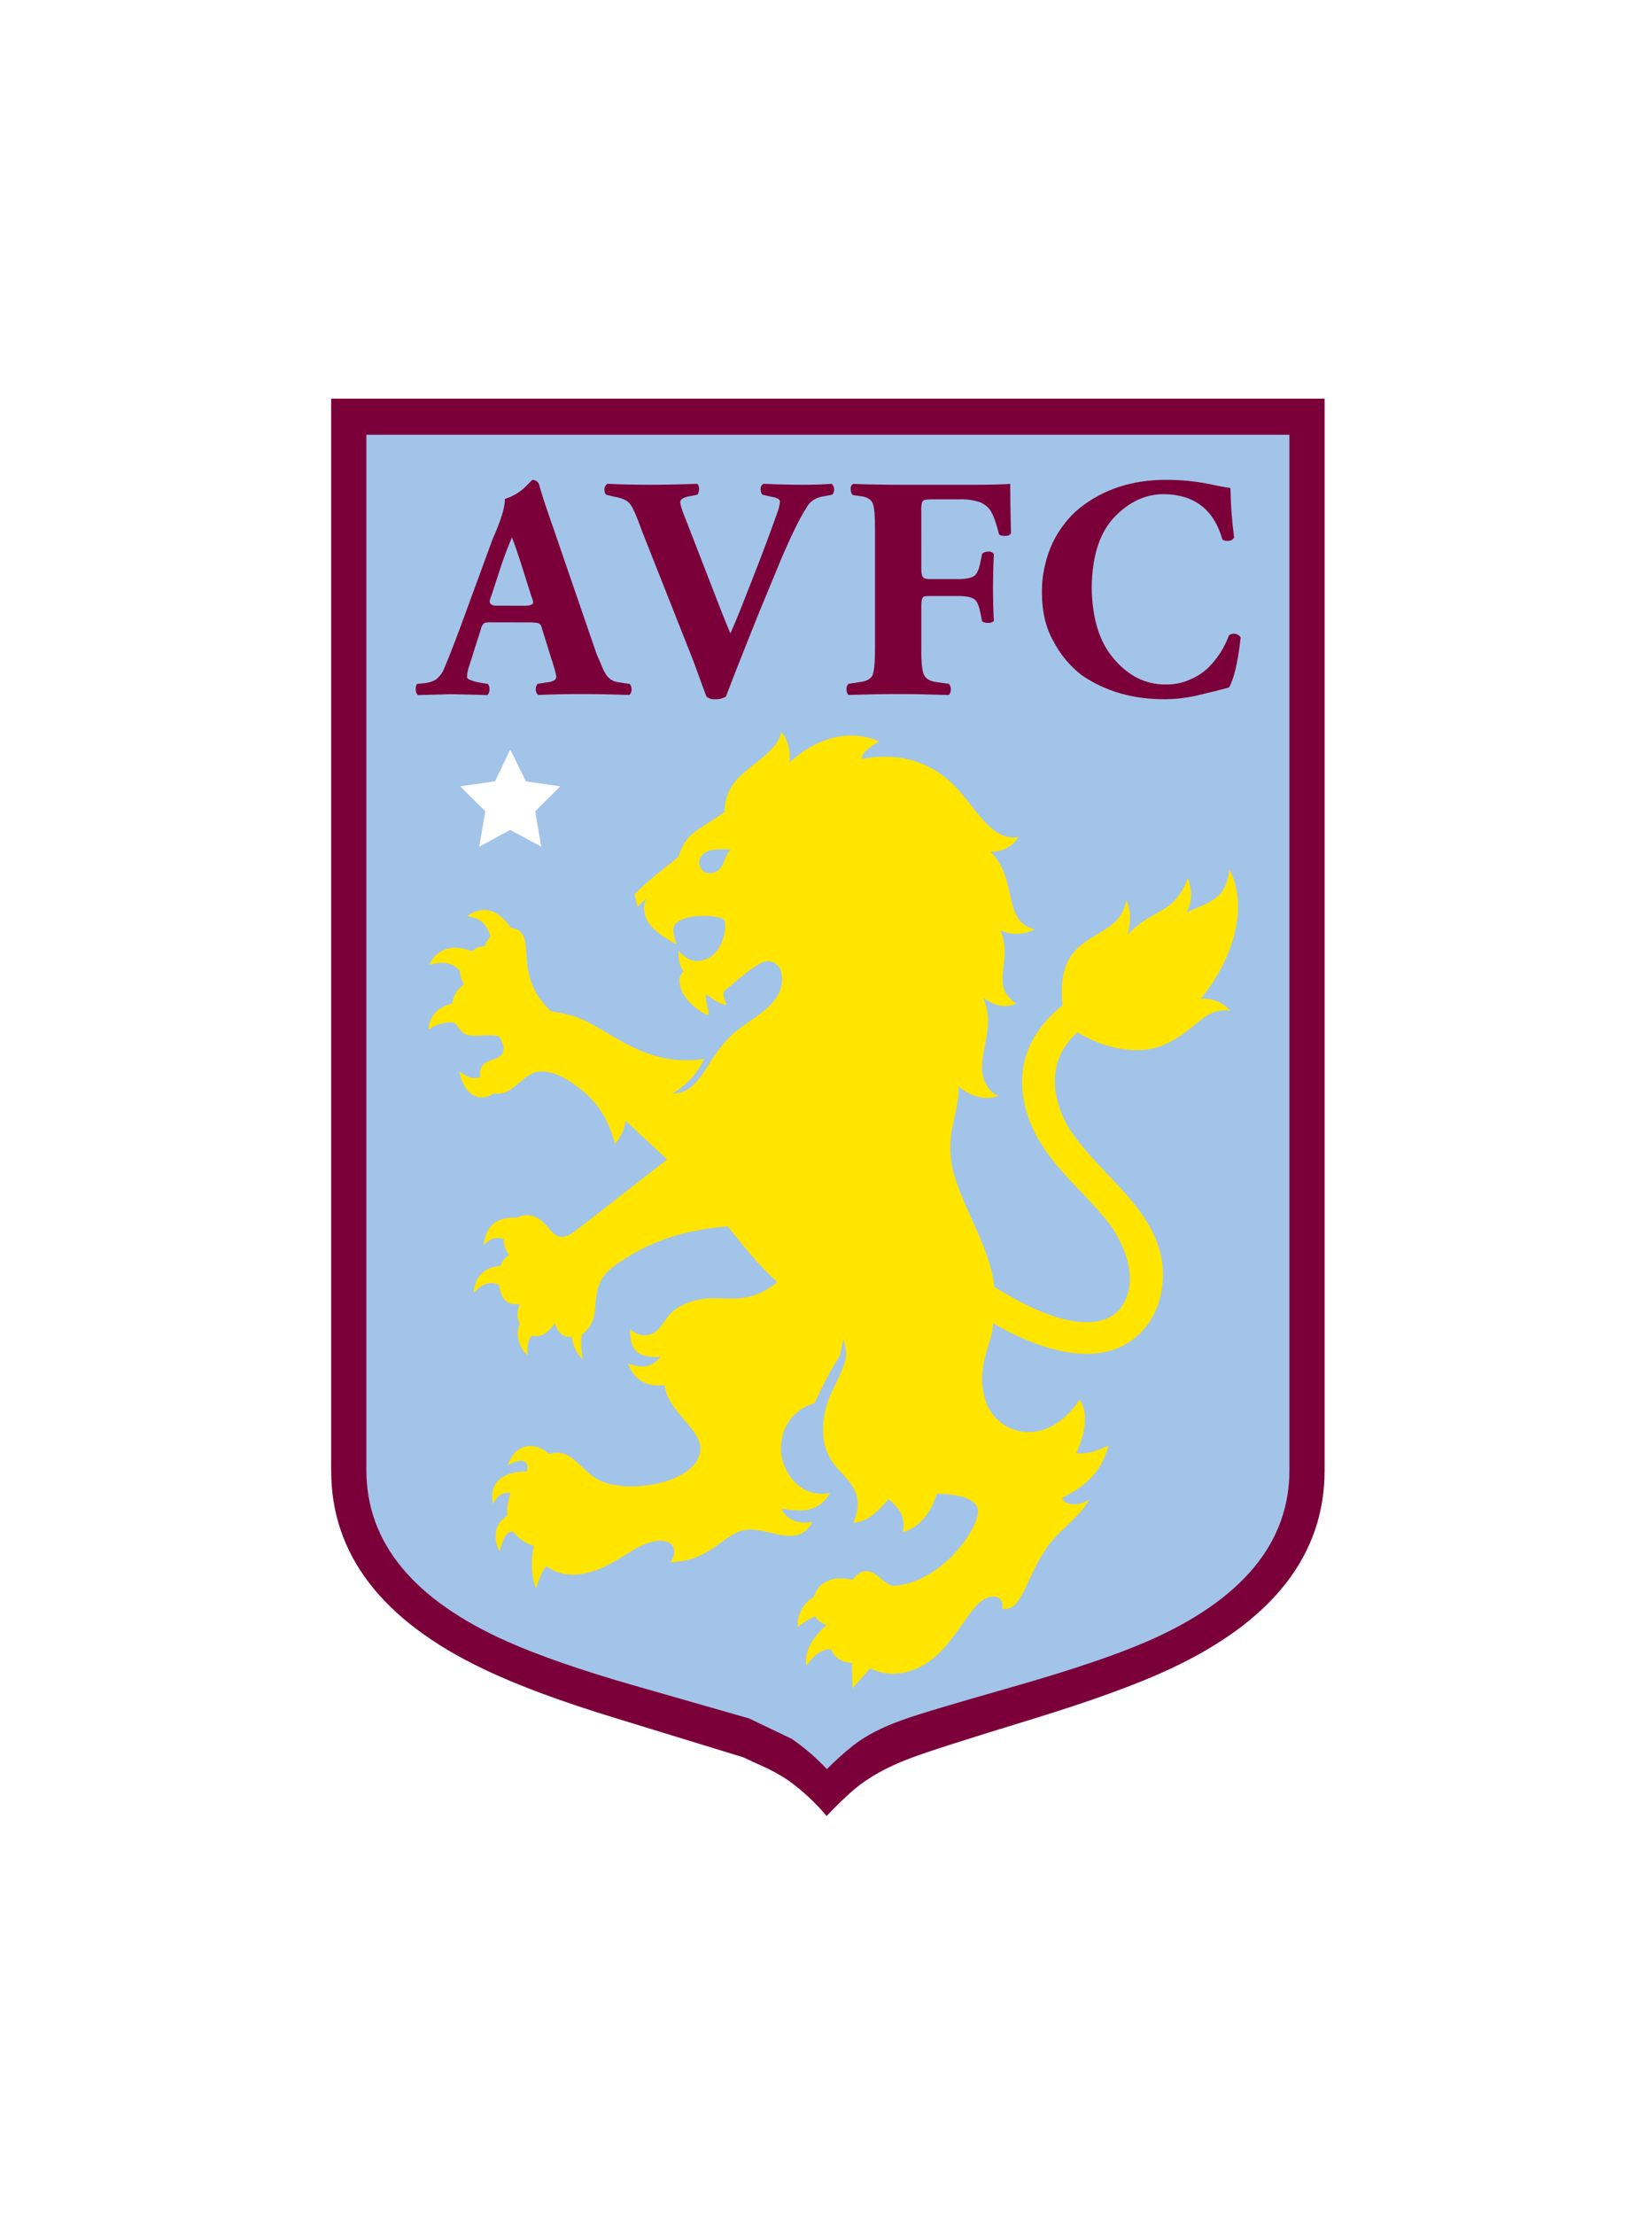 <?xml version="1.0" encoding="UTF-8"?>
<svg width="103px" height="138px" viewBox="0 0 103 138" version="1.1" xmlns="http://www.w3.org/2000/svg" xmlns:xlink="http://www.w3.org/1999/xlink">
    <title>soccer-tema-astonvilla-color</title>
    <g id="soccer-tema-astonvilla-color" stroke="none" stroke-width="1" fill="none" fill-rule="evenodd">
        <rect id="Rectangle" fill="#FFFFFF" x="0" y="0" width="103.235" height="138"></rect>
        <g id="aston-villa" transform="translate(20.647, 24.84)">
            <path d="M61.941,0 L0,0 L0,66.793 C0,72.011 3.157,76.129 9.471,79.146 C11.571,80.16 14.371,81.199 17.869,82.262 L25.683,84.657 L26.787,85.165 C27.395,85.425 27.977,85.743 28.524,86.115 C29.401,86.75 30.196,87.49 30.892,88.32 C31.454,87.716 32.05,87.143 32.676,86.606 C33.544,85.891 34.649,85.274 36.021,84.751 C37,84.37 39.589,83.54 43.788,82.258 C47.402,81.147 50.244,80.117 52.281,79.165 C58.72,76.168 61.94,72.039 61.941,66.781 L61.941,0 Z" id="Path" fill="#7B003A"></path>
            <path d="M28.713,83.509 C29.51,84.057 30.245,84.69 30.908,85.396 C31.426,84.873 31.974,84.381 32.549,83.922 C33.324,83.319 34.348,82.78 35.658,82.32 C36.558,81.987 38.974,81.273 42.871,80.162 C46.234,79.194 48.87,78.301 50.781,77.483 C56.762,74.898 59.751,71.325 59.747,66.763 L59.747,2.251 L2.195,2.251 L2.195,66.762 C2.195,71.28 5.125,74.843 10.987,77.45 C12.944,78.321 15.548,79.225 18.8,80.161 L26.055,82.238 L28.707,83.507 L28.713,83.509 Z" id="Path" fill="#A3C4E9"></path>
            <path d="M14.288,24.161 L12.14,23.85 L11.166,21.862 L10.22,23.845 L8.049,24.157 L9.612,25.715 L9.234,27.918 C9.881,27.569 10.527,27.221 11.159,26.872 L13.1,27.918 L12.722,25.715 L14.285,24.157 L14.288,24.161 Z" id="Path" fill="#FFFFFF"></path>
            <path d="M21.661,34.432 C21.649,34.966 21.726,35.378 21.985,35.698 C21.607,35.999 21.683,36.477 21.858,36.9 C22.048,37.367 22.696,38.09 23.498,38.428 C23.634,38.19 23.256,37.556 23.391,37.119 C23.881,37.496 24.346,37.792 24.664,37.763 C24.45,37.327 24.427,37.032 24.509,36.915 C25.37,36.197 26.392,35.287 27.001,35.086 C27.494,34.93 28.011,35.268 28.096,35.893 C28.192,36.608 27.918,37.21 27.448,37.713 C26.615,38.606 25.497,39.036 24.633,39.997 C23.256,41.532 22.969,43.225 21.298,43.314 C22.221,42.691 22.745,42.155 23.273,41.142 C19.979,41.647 17.976,39.863 15.949,38.819 C15.061,38.363 14.174,38.266 13.67,38.157 C12.865,37.322 12.454,36.638 12.264,35.508 C12.05,34.239 12.371,33.112 11.211,32.975 C10.548,32.051 9.702,31.425 8.46,32.241 C9.124,32.358 9.606,32.515 9.935,33.502 C9.839,33.647 9.616,33.863 9.609,34.116 C9.191,34.14 9.06,34.176 8.784,34.441 C7.682,33.994 6.642,34.178 6.117,35.276 C6.883,35.071 7.477,35.096 8.003,35.614 C8.06,35.97 8.097,36.23 8.297,36.488 C7.88,36.757 7.605,37.2 7.547,37.694 C6.656,37.908 6.118,38.466 6.07,39.316 C6.708,38.867 7.367,38.813 7.692,38.902 C7.9,39.115 8.085,39.525 8.511,39.65 C8.995,39.785 9.932,39.583 10.473,39.743 C10.686,40.119 10.765,40.315 10.745,40.555 C10.67,41.49 9.149,40.866 9.288,42.279 C8.759,42.435 8.44,42.247 7.979,41.913 C8.29,43.305 9.098,43.939 10.174,43.284 C11.086,43.484 11.65,42.533 12.474,42.082 C13.265,41.645 14.419,42.206 15.072,42.671 C16.075,43.383 17.139,44.285 17.691,46.433 C18.059,46.035 18.29,45.53 18.35,44.99 L20.951,47.408 L15.345,51.771 C14.963,52.068 14.53,52.343 14.129,52.182 C13.784,52.045 13.587,51.662 13.287,51.377 C12.848,50.959 12.257,50.683 11.624,51.031 C10.622,50.997 9.693,51.235 9.502,52.745 C9.834,52.444 10.14,52.177 10.762,52.364 C10.749,52.727 10.871,53.081 11.103,53.358 C10.84,53.506 10.646,53.753 10.563,54.044 C9.633,54.098 8.964,54.625 8.874,55.723 C9.398,55.195 9.836,54.963 10.456,55.219 C10.639,56.347 11.156,56.487 11.75,56.411 C11.582,56.892 11.546,57.235 11.762,57.638 C11.439,58.358 11.79,59.285 12.254,59.595 C12.193,59.15 12.264,58.618 12.517,58.385 C13.045,58.515 13.435,58.304 13.963,57.606 C14.088,58.187 14.493,58.509 15.003,58.462 C15.057,59 15.305,59.499 15.701,59.865 C15.584,59.361 15.56,58.84 15.633,58.328 C16.588,57.571 16.395,56.746 16.553,55.801 C16.729,54.751 17.255,54.285 18.104,53.729 C19.738,52.651 21.671,51.833 24.717,51.576 C25.669,52.732 26.618,53.982 27.818,55.047 C25.976,56.54 24.727,55.914 23.232,56.09 C22.559,56.169 21.669,56.485 21.187,56.985 C20.762,57.426 20.545,57.989 20.073,58.232 C19.706,58.417 19.214,58.467 18.642,57.993 C18.614,59.344 19.158,59.791 20.531,59.707 C20.047,60.282 19.537,60.502 18.494,60.117 C18.936,61.192 19.658,61.588 20.779,61.469 C21.044,63.311 23.394,64.331 22.975,65.785 C22.409,67.754 18.076,68.293 16.502,67.276 C15.396,66.559 14.901,65.364 13.601,65.759 C12.885,65.103 11.56,64.888 11.014,66.46 C11.959,65.93 12.39,66.22 12.187,66.843 C10.481,66.865 9.85,67.712 10.085,68.868 C10.414,68.262 10.763,68.122 11.194,68.205 C11.019,68.65 10.945,69.129 10.979,69.607 C10.14,70.116 10.107,71.05 10.489,71.833 C10.709,71.194 10.819,70.612 11.339,70.587 C11.663,71.019 12.116,71.335 12.632,71.489 C12.438,72.489 12.486,73.399 12.776,74.156 C12.967,73.486 13.158,73.066 13.411,72.754 C14.284,73.362 15.208,73.377 16.112,73.129 C17.958,72.629 19.09,71.185 20.523,71.163 C21.32,71.151 21.683,71.779 21.143,72.514 C22.286,72.444 22.902,72.174 23.457,71.853 C24.323,71.35 24.869,70.719 25.709,70.518 C27.105,70.183 29.073,71.79 30.008,69.996 C28.909,70.182 28.276,69.685 28.084,69.16 C29.469,69.401 30.368,69.361 31.112,68.198 C29.096,68.54 28.192,66.768 28.067,65.796 C27.95,64.883 28.243,63.172 30.132,62.596 C30.742,61.328 31.063,60.662 31.724,59.614 L31.942,58.592 C32.076,59.059 32.178,59.527 32.031,60.031 C31.815,60.784 31.294,61.602 30.978,62.463 C30.741,63.128 30.638,63.834 30.677,64.539 C30.714,65.262 30.983,65.954 31.444,66.511 C32.22,67.438 33.354,68.188 32.558,70.045 C33.409,69.961 33.898,69.552 34.748,68.577 C35.395,69.072 35.871,69.741 35.632,70.641 C36.707,70.31 37.384,69.464 37.764,68.231 C39.303,68.276 40.165,68.585 40.314,69.18 C40.564,70.171 38.101,73.854 35.005,73.974 C34.514,73.841 34.126,73.327 33.743,73.144 C33.395,72.978 32.918,73.014 32.502,73.602 C31.533,73.337 30.393,73.589 30.095,74.677 C29.52,74.934 29.009,75.792 29.092,76.546 C29.298,76.367 29.959,75.923 30.21,75.889 C30.28,76.115 30.667,76.356 30.889,76.415 C29.579,77.57 29.538,78.514 29.648,78.964 C30.201,78.067 30.849,77.899 31.164,77.923 C31.385,78.484 31.827,78.718 32.474,78.791 L32.505,80.349 L33.611,79.118 C34.966,79.784 36.39,79.366 37.395,78.607 C39.256,77.205 40.032,74.474 41.403,74.655 C41.568,74.677 41.713,74.776 41.795,74.921 C41.877,75.067 41.886,75.243 41.82,75.396 C42.166,75.471 42.523,75.334 42.732,75.047 C43.275,74.399 43.611,73.108 44.622,71.587 C45.268,70.615 46.82,69.562 47.259,68.599 C46.538,69.077 45.694,68.926 45.578,68.504 C46.848,67.837 47.991,67.058 48.465,65.232 C47.771,65.554 47.136,65.796 46.449,65.715 C47.029,64.479 47.225,63.202 46.674,62.373 C44.906,64.975 42.797,64.542 41.936,63.931 C41.269,63.464 40.635,62.75 40.582,61.094 C40.598,60.506 40.694,59.922 40.866,59.36 C41.052,58.715 41.258,58.204 41.265,57.613 C43.878,59.125 45.928,59.581 47.403,59.516 C50.164,59.393 51.955,57.191 51.857,54.374 C51.809,52.997 51.229,51.665 50.204,50.35 C49.044,48.864 47.403,47.427 46.327,45.939 C45.788,45.21 45.41,44.374 45.218,43.487 C44.962,42.203 45.154,40.726 46.516,39.486 C47.978,40.335 49.357,40.676 50.668,40.577 C52.009,40.474 53.073,39.67 54.108,38.814 C54.573,38.43 55.061,38.026 56.052,38.137 C55.593,37.612 54.913,37.336 54.219,37.392 C56.335,34.817 57.185,31.596 56.014,29.345 C55.823,30.641 55.393,30.954 55.004,31.222 C54.489,31.578 54.073,31.643 53.329,32.037 C53.714,31.283 53.676,30.724 53.425,29.856 C52.512,32.23 51.327,31.662 49.657,33.399 C49.854,32.604 49.878,31.962 49.581,31.229 C49.485,31.863 49.143,32.434 48.63,32.816 C47.119,33.935 45.233,34.197 45.599,37.81 C43.664,39.352 42.963,41.18 43.096,43.004 C43.209,44.518 43.819,45.905 44.802,47.211 C45.843,48.599 47.284,49.89 48.304,51.138 C49.422,52.505 50.475,54.906 49.253,56.621 C48.458,57.738 46.169,58.383 41.344,55.34 C41.093,52.743 39.109,50.071 38.689,47.694 C38.555,46.871 38.583,46.031 38.771,45.219 C38.913,44.504 39.134,43.756 39.123,42.864 C39.949,43.555 40.899,43.721 41.604,43.453 C41.043,43.236 40.567,42.537 40.579,41.653 C40.598,40.276 41.378,38.877 40.637,37.322 C41.257,37.769 41.941,38.035 42.715,37.694 C40.978,36.537 42.56,35.046 41.733,33.131 C42.416,33.444 43.204,33.421 43.867,33.067 C41.809,32.6 42.862,29.94 41.105,28.225 C41.809,28.266 42.479,27.919 42.854,27.32 C41.006,27.631 40.063,25.118 38.49,23.77 C37.014,22.505 35.198,22.049 33.076,22.454 C33.05,22.142 33.555,21.675 34.172,21.363 C32.243,20.536 30.256,21.153 28.569,22.674 C28.667,21.991 28.486,21.297 28.067,20.751 C27.828,22.11 25.765,22.951 25.041,24.06 C24.7,24.556 24.523,25.147 24.535,25.749 C22.697,27.059 22.187,26.972 21.647,28.553 C20.726,29.323 19.61,30.124 18.93,30.89 C18.952,31.127 19.05,31.409 19.101,31.67 L19.637,31.14 C19.447,31.586 19.473,32.096 19.707,32.52 C20.145,33.277 21.018,33.687 21.523,34.011 C21.213,33.061 21.3,32.81 21.666,32.568 C22.469,32.042 24.34,32.226 24.504,32.484 C24.729,32.835 24.448,34.472 23.429,34.904 C22.696,35.216 22.206,34.986 21.674,34.424 L21.661,34.432 Z M24.918,28.089 C24.484,28.525 24.507,29.194 24.042,29.456 C23.705,29.646 23.322,29.585 23.16,29.41 C23.028,29.281 22.953,29.104 22.951,28.919 C22.949,28.734 23.021,28.556 23.15,28.424 C23.512,28.016 24.271,28.08 24.917,28.089 L24.918,28.089 Z" id="Shape" fill="#FFE500"></path>
            <path d="M12.195,13.943 C12.429,13.936 12.663,13.949 12.894,13.982 C13.026,14.032 13.119,14.152 13.135,14.293 L13.662,15.993 C13.911,16.733 14.036,17.181 14.037,17.336 C14.031,17.403 14.004,17.466 13.96,17.517 C13.827,17.609 13.671,17.663 13.51,17.672 L12.874,17.772 C12.786,17.868 12.744,17.998 12.759,18.127 C12.752,18.259 12.81,18.386 12.914,18.467 C13.763,18.426 14.649,18.407 15.571,18.408 C16.619,18.408 17.627,18.428 18.594,18.467 C18.693,18.369 18.744,18.231 18.732,18.092 C18.731,17.977 18.689,17.866 18.614,17.78 L17.863,17.665 C17.556,17.62 17.285,17.439 17.127,17.171 C17.021,17.004 16.933,16.827 16.866,16.641 C16.778,16.44 16.671,16.195 16.548,15.906 L13.882,8.151 C13.417,6.832 13.124,5.933 12.989,5.448 C12.962,5.222 12.766,5.054 12.539,5.064 C12.516,5.09 12.35,5.254 12.049,5.554 C11.699,5.873 11.284,6.11 10.833,6.249 C10.845,6.746 10.59,7.582 10.065,8.758 L8.3,13.572 C7.801,14.941 7.394,15.995 7.08,16.736 C6.975,17.031 6.793,17.291 6.553,17.49 C6.351,17.619 6.122,17.698 5.884,17.721 L5.354,17.78 C5.286,17.885 5.258,18.011 5.276,18.135 C5.268,18.264 5.319,18.389 5.414,18.475 C6.211,18.448 6.888,18.428 7.43,18.416 C8.27,18.428 9.038,18.448 9.733,18.475 C9.834,18.384 9.884,18.25 9.868,18.115 C9.879,17.995 9.846,17.876 9.774,17.78 L9.178,17.68 C8.99,17.645 8.806,17.588 8.631,17.51 C8.522,17.47 8.468,17.414 8.468,17.345 C8.477,17.104 8.526,16.867 8.611,16.641 L9.346,14.334 C9.367,14.192 9.443,14.064 9.558,13.978 C9.699,13.943 9.843,13.93 9.988,13.939 L12.195,13.943 Z M10.391,12.902 C10.154,12.914 10.002,12.872 9.938,12.777 C9.856,12.71 9.87,12.553 9.978,12.31 L10.465,10.831 C10.695,10.09 10.965,9.362 11.273,8.65 L11.273,8.65 C11.46,9.128 11.695,9.819 11.982,10.728 L12.489,12.332 C12.601,12.582 12.621,12.74 12.55,12.799 C12.478,12.858 12.334,12.905 12.099,12.905 L10.391,12.902 Z" id="Shape" fill="#7B003A"></path>
            <path d="M28.014,10.099 C28.687,8.516 29.231,7.409 29.647,6.777 C29.856,6.389 30.218,6.154 30.733,6.082 L31.243,5.984 C31.329,5.886 31.371,5.758 31.361,5.628 C31.353,5.505 31.297,5.39 31.206,5.308 C30.644,5.349 30.037,5.368 29.383,5.367 C28.659,5.367 27.854,5.348 26.967,5.308 C26.847,5.357 26.772,5.479 26.784,5.609 C26.765,5.742 26.801,5.877 26.882,5.984 L27.457,6.118 C27.616,6.132 27.77,6.181 27.907,6.263 C27.958,6.315 27.986,6.385 27.984,6.458 C27.949,6.703 27.884,6.943 27.792,7.173 C27.409,8.266 26.893,9.643 26.241,11.305 L25.512,13.159 C25.261,13.782 25.055,14.271 24.892,14.627 L24.892,14.627 C24.755,14.315 24.549,13.804 24.271,13.1 L22.544,8.65 C22.308,8.046 22.119,7.552 21.97,7.173 C21.877,6.949 21.806,6.716 21.761,6.478 C21.747,6.304 21.908,6.177 22.251,6.1 L22.842,5.984 C22.909,5.871 22.943,5.741 22.939,5.609 C22.945,5.497 22.903,5.387 22.825,5.308 C21.692,5.349 20.71,5.368 19.878,5.367 C18.975,5.367 18.087,5.348 17.212,5.308 C17.123,5.377 17.064,5.477 17.046,5.589 C17.018,5.728 17.051,5.872 17.137,5.984 L17.682,6.118 C18.118,6.185 18.425,6.322 18.612,6.534 C18.8,6.746 19.043,7.313 19.388,8.271 L22.572,16.317 C22.873,17.133 23.148,17.883 23.397,18.565 C23.545,18.686 23.734,18.745 23.924,18.73 C24.165,18.745 24.406,18.688 24.614,18.565 C25.005,17.526 25.667,15.844 26.601,13.517 L28.014,10.099 Z" id="Path" fill="#7B003A"></path>
            <path d="M36.795,7.087 C36.781,6.698 36.814,6.464 36.9,6.369 C36.962,6.304 37.144,6.274 37.44,6.274 L39.174,6.274 C39.582,6.26 39.99,6.312 40.381,6.43 C40.656,6.52 40.897,6.692 41.072,6.924 C41.251,7.164 41.448,7.678 41.645,8.471 C41.781,8.544 41.937,8.571 42.09,8.547 C42.209,8.552 42.321,8.493 42.384,8.391 C42.35,6.865 42.338,5.836 42.338,5.31 C41.945,5.35 41.059,5.37 39.68,5.369 L35.328,5.369 C34.855,5.369 34.382,5.356 33.906,5.35 C33.43,5.344 32.986,5.336 32.55,5.31 C32.439,5.375 32.378,5.501 32.395,5.629 C32.381,5.765 32.424,5.901 32.513,6.005 L32.905,6.064 C33.355,6.101 33.634,6.246 33.754,6.495 C33.873,6.745 33.909,7.323 33.909,8.209 L33.909,15.563 C33.909,16.429 33.857,16.989 33.754,17.242 C33.634,17.479 33.355,17.624 32.905,17.672 L32.252,17.772 C32.167,17.861 32.124,17.984 32.135,18.107 C32.124,18.238 32.166,18.368 32.252,18.467 C33.435,18.426 34.469,18.407 35.354,18.408 C36.266,18.408 37.319,18.428 38.513,18.467 C38.601,18.369 38.644,18.238 38.633,18.107 C38.644,17.983 38.6,17.861 38.513,17.772 L37.791,17.672 C37.375,17.624 37.105,17.479 36.976,17.238 C36.848,16.996 36.783,16.429 36.797,15.563 L36.797,12.899 C36.797,12.621 36.831,12.447 36.902,12.375 C36.973,12.304 37.1,12.299 37.347,12.299 L39.053,12.299 C39.556,12.299 39.912,12.36 40.103,12.5 C40.294,12.64 40.401,12.949 40.492,13.408 L40.587,13.876 C40.699,13.954 40.837,13.988 40.973,13.971 C41.1,13.983 41.226,13.941 41.32,13.855 C41.283,13.232 41.265,12.547 41.266,11.8 C41.267,11.054 41.285,10.349 41.32,9.688 C41.242,9.576 41.109,9.516 40.973,9.532 C40.831,9.523 40.692,9.572 40.587,9.667 L40.492,10.135 C40.401,10.602 40.288,10.9 40.103,11.04 C39.918,11.18 39.556,11.244 39.053,11.244 L37.347,11.244 C37.1,11.244 36.953,11.214 36.902,11.119 C36.831,11.054 36.797,10.895 36.797,10.652 L36.795,7.087 Z" id="Path" fill="#7B003A"></path>
            <path d="M52.059,5.059 C49.943,5.059 48.149,5.644 46.676,6.813 C46.332,7.091 46.022,7.408 45.751,7.759 C45.458,8.126 45.206,8.525 44.999,8.948 C44.785,9.404 44.62,9.882 44.508,10.373 C44.375,10.923 44.311,11.487 44.315,12.053 C44.315,13.263 44.557,14.289 45.04,15.131 C45.466,15.946 46.062,16.66 46.786,17.225 C48.264,18.243 50.011,18.745 52.025,18.73 C52.752,18.722 53.475,18.628 54.181,18.45 C54.847,18.294 55.444,18.148 55.978,18 C56.288,17.471 56.532,16.432 56.708,14.884 C56.634,14.759 56.508,14.675 56.366,14.653 C56.229,14.632 56.089,14.666 55.978,14.75 C55.7,15.51 55.258,16.199 54.683,16.767 C54.356,17.078 53.976,17.326 53.56,17.499 C53.069,17.72 52.536,17.826 51.998,17.811 C50.786,17.811 49.732,17.292 48.838,16.253 C47.92,15.225 47.442,13.728 47.42,11.764 C47.444,9.791 47.923,8.321 48.858,7.355 C49.767,6.421 50.782,5.953 51.905,5.953 C53.816,5.966 55.037,6.908 55.569,8.781 C55.689,8.862 55.837,8.889 55.978,8.857 C56.115,8.851 56.237,8.77 56.297,8.647 C56.162,7.626 56.086,6.598 56.069,5.568 C55.772,5.532 55.279,5.437 54.585,5.289 C53.752,5.134 52.906,5.057 52.059,5.059 L52.059,5.059 Z" id="Path" fill="#7B003A"></path>
        </g>
    </g>
</svg>